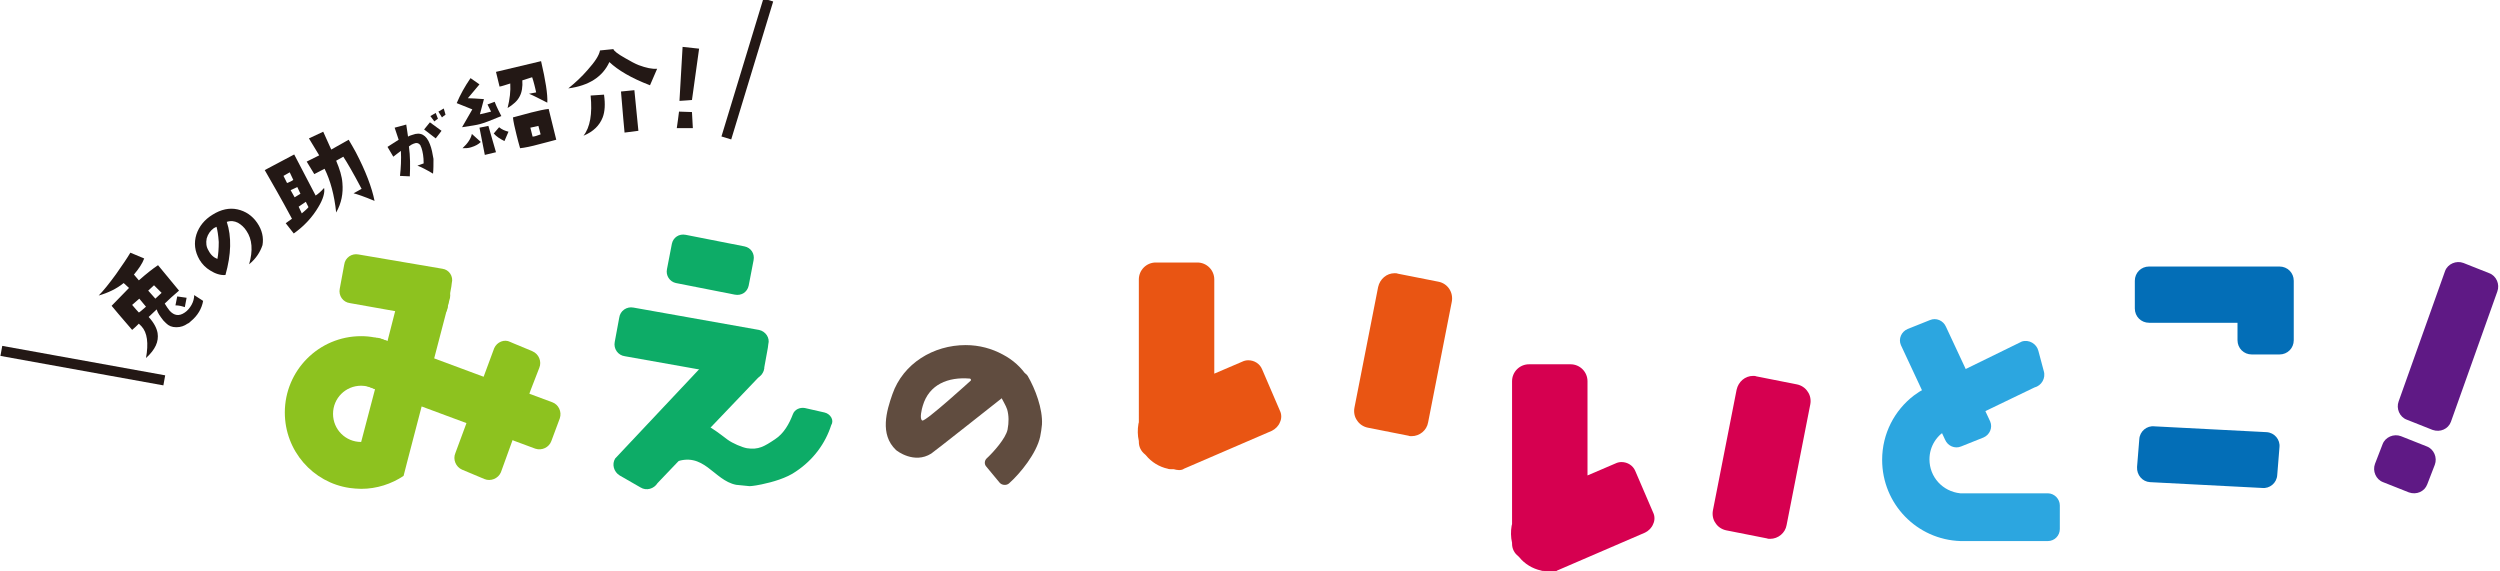 <?xml version="1.0" encoding="utf-8"?>
<!-- Generator: Adobe Illustrator 26.0.3, SVG Export Plug-In . SVG Version: 6.00 Build 0)  -->
<svg version="1.1" id="レイヤー_1" xmlns="http://www.w3.org/2000/svg" xmlns:xlink="http://www.w3.org/1999/xlink" x="0px"
	 y="0px" viewBox="0 0 560 128" style="enable-background:new 0 0 560 128;" xml:space="preserve">
<style type="text/css">
	.st0{fill:#0DAC67;}
	.st1{fill:#8DC21F;}
	.st2{fill:none;}
	.st3{fill:#00993E;}
	.st4{fill:#604C3F;}
	.st5{fill:#E95513;}
	.st6{fill:#D60050;}
	.st7{fill:#036EB7;}
	.st8{fill:#5F1985;}
	.st9{fill:#2CA6E0;}
	.st10{fill:#231815;}
	.st11{fill:none;stroke:#231815;stroke-width:2.286;stroke-miterlimit:10;}
</style>
<g>
	<g>
		<path class="st0" d="M184.7,92.4c-1.3-0.3-3-0.7-4.4-1c-1.1-0.2-2.3,0.3-2.7,1.4c-0.8,2.1-2,4.3-4,5.6c-2.4,1.6-3.7,2.4-6.3,2
			c-1.1-0.2-3.2-1.1-4.3-1.9c-1.4-1-5.5-4.5-8.5-4.5c-2.3,0-4.6,0.3-6.9,1.2c-4,1.6-7.2,4.6-9.1,8.3c-0.6,1.2-0.1,2.7,1.1,3.3
			c1.2,0.6,2.7,1.3,3.9,1.9c1,0.5,2.2,0.2,2.7-0.8c1.1-1.9,2.7-3.4,4.8-4.3c6.7-2.7,8.8,4,13.9,5c0.7,0.1,2.3,0.2,3,0.3
			c0,0,0.8,0,2.7-0.4c2.4-0.5,5.6-1.4,7.7-2.9c3.9-2.6,6.6-6.3,7.9-10.4C186.9,94.1,186,92.7,184.7,92.4z"/>
		<path class="st0" d="M149.4,60.3l1.1-5.7c0.3-1.4,1.6-2.3,3.1-2l13.2,2.6c1.4,0.3,2.3,1.6,2,3.1l-1.1,5.7c-0.3,1.4-1.6,2.3-3.1,2
			l-13.2-2.6C150,63.1,149.1,61.7,149.4,60.3z"/>
		<path class="st0" d="M137.8,102.7c-0.8,1.3-0.3,3,1,3.8l4.7,2.7c1.3,0.8,3,0.3,3.8-1l23.3-24.4l-13.7-1.4L137.8,102.7z"/>
		<path class="st0" d="M170,73.9l-28.1-5c-1.5-0.3-3,0.7-3.2,2.3l-1,5.4c-0.3,1.5,0.7,3,2.3,3.2l13.5,2.4l14.5,2.6l0,0
			c1.5,0.3,3-0.7,3.2-2.3l0-0.2l0.8-4.4l0.1-0.8C172.5,75.7,171.5,74.2,170,73.9z"/>
	</g>
	<g>
		<path class="st1" d="M79.7,82.6l1.9-5.1c0.5-1.4,2.1-2.2,3.6-1.7l38.5,14.3c1.4,0.5,2.2,2.1,1.7,3.6l-1.9,5.1
			c-0.5,1.4-2.1,2.2-3.6,1.7L81.4,86.2C79.9,85.7,79.2,84.1,79.7,82.6z"/>
		<path class="st1" d="M110.7,78l-8.7,23.5c-0.6,1.4,0.1,3.1,1.5,3.7l5,2.1c1.4,0.6,3.1-0.1,3.7-1.5l6.7-18.5l1.9-4.9l0,0
			c0.6-1.4-0.1-3.1-1.5-3.7l-0.2-0.1l-4.1-1.7l-0.7-0.3C113,75.9,111.3,76.6,110.7,78z"/>
		<path class="st2" d="M80.9,86.5c-3.5,0-6.3,2.8-6.3,6.3c0,3.5,2.8,6.3,6.3,6.3s6.3-2.8,6.3-6.3C87.1,89.3,84.3,86.5,80.9,86.5z"/>
		<path class="st2" d="M74.6,92.7c0,3.5,2.8,6.3,6.3,6.3c0,0,0,0,0.1,0l3-11.7c-0.9-0.5-2-0.8-3.1-0.8
			C77.4,86.5,74.6,89.3,74.6,92.7z"/>
		<path class="st3" d="M90.4,106.6l0.9-3.5L90.4,106.6C90.4,106.6,90.4,106.6,90.4,106.6z"/>
		<path class="st1" d="M98.7,63.3l-5.3-1.4c-1.5-0.4-3,0.5-3.4,2l-3.2,12.5c-1.9-0.7-3.8-1.1-5.9-1.1c-9.5,0-17.1,7.7-17.1,17.1
			c0,8.6,6.3,15.7,14.5,16.9c0.9,0.1,1.7,0.2,2.6,0.2c3.5,0,6.8-1.1,9.5-2.9l0.9-3.5l9.5-36.4C101.1,65.2,100.2,63.6,98.7,63.3z
			 M80.9,99C80.9,99,80.9,99,80.9,99c-3.5,0-6.3-2.8-6.3-6.3c0-3.5,2.8-6.3,6.3-6.3c1.1,0,2.2,0.3,3.1,0.8L80.9,99z"/>
		<path class="st1" d="M99.1,60.2l-18.8-3.2c-1.5-0.3-3,0.7-3.2,2.3l-1,5.4c-0.3,1.5,0.7,3,2.3,3.2l13.5,2.4l5.2,0.8l0,0
			c1.5,0.3,3-0.7,3.2-2.3l0-0.2l0.8-4.4l0.1-0.8C101.6,61.9,100.6,60.4,99.1,60.2z"/>
	</g>
	<g>
		<path class="st4" d="M233.4,95.1c0.2-3.5-1.5-8-3.2-10.9c-0.5-0.8-1.5-0.9-2.2-0.4l-3.5,3.1c-0.5,0.4-0.7,1.2-0.4,1.8
			c0.3,0.6,1.3,2.3,1.5,3c0.4,1.4,0.4,2.9,0.1,4.5c-0.4,2-3.2,5.1-4.6,6.4c-0.6,0.5-0.7,1.4-0.1,2l2.9,3.5c0.5,0.6,1.5,0.7,2.1,0.2
			c2.6-2.3,6.2-6.8,7-10.5C233.2,96.9,233.3,96,233.4,95.1z"/>
		<path class="st4" d="M224.6,79.4c-2.4-1.3-5.2-2.1-8.3-2.1c-7.2,0-14,4.1-16.4,11c-1.3,3.7-2.9,9,0.8,12.5
			c0.2,0.2,4.1,3.2,7.9,0.8c0.5-0.3,15.8-12.4,15.8-12.4l5.8-4.7c0,0,0,0,0,0C228.8,82.3,226.9,80.6,224.6,79.4z M206.6,94.2
			c-0.7-0.3-0.1-2.7,0.1-3.3c1.4-4.8,5.7-6.5,10.5-6.1c0.3,0,0.4,0.4,0.2,0.5C217.4,85.3,207.3,94.5,206.6,94.2z"/>
	</g>
	<g>
		<path class="st5" d="M316.2,97.7c-0.2,0-0.5,0-0.7-0.1l-9.1-1.8c-1-0.2-1.9-0.8-2.4-1.6c-0.6-0.8-0.8-1.9-0.6-2.9l5.3-27
			c0.4-1.8,1.9-3.1,3.7-3.1c0.2,0,0.5,0,0.7,0.1l9.1,1.8c2.1,0.4,3.4,2.4,3,4.5l-5.3,27C319.6,96.4,318,97.7,316.2,97.7
			C316.2,97.7,316.2,97.7,316.2,97.7z"/>
		<path class="st5" d="M264.1,105.3c-0.4,0-0.8-0.1-1.2-0.2l-0.1,0l-0.4,0c-0.3,0-0.6,0-0.8-0.1c-1.9-0.4-3.7-1.5-4.9-3l-0.1-0.1
			l-0.1-0.1c-0.9-0.7-1.4-1.7-1.4-2.8l0-0.1l0-0.1c-0.3-1.3-0.3-2.6-0.1-3.8c0-0.1,0.1-0.4,0.1-0.4V62.6c0-2.1,1.7-3.8,3.8-3.8h9.3
			c2.1,0,3.8,1.7,3.8,3.8v21.1l6.3-2.7c0.4-0.2,0.9-0.3,1.3-0.3c1.4,0,2.6,0.8,3.1,2l4,9.3c0.4,0.8,0.4,1.8,0,2.6
			c-0.3,0.8-1,1.5-1.8,1.9l-19.7,8.5C265,105.2,264.5,105.3,264.1,105.3L264.1,105.3z"/>
	</g>
	<g>
		<path class="st6" d="M347.7,128.1c-0.4,0-0.8-0.1-1.2-0.2l-0.1,0l-0.4,0c-0.3,0-0.6,0-0.8-0.1c-1.9-0.4-3.7-1.5-4.9-3l-0.1-0.1
			l-0.1-0.1c-0.9-0.7-1.4-1.7-1.4-2.8l0-0.1l0-0.1c-0.3-1.3-0.3-2.6-0.1-3.8c0,0,0.1-0.4,0.1-0.4V85.4c0-2.1,1.7-3.8,3.8-3.8h9.3
			c2.1,0,3.8,1.7,3.8,3.8v21.1l6.3-2.7c0.4-0.2,0.9-0.3,1.3-0.3c1.4,0,2.6,0.8,3.1,2l4,9.3c0.4,0.8,0.4,1.8,0,2.6
			c-0.3,0.8-1,1.5-1.8,1.9l-19.7,8.5C348.6,128,348.2,128.1,347.7,128.1C347.7,128.1,347.7,128.1,347.7,128.1z"/>
		<path class="st6" d="M396.5,120.7c-0.2,0-0.5,0-0.7-0.1l-9.1-1.8c-1-0.2-1.9-0.8-2.4-1.6c-0.6-0.8-0.8-1.9-0.6-2.9l5.3-27
			c0.4-1.8,1.9-3.1,3.7-3.1c0.2,0,0.5,0,0.7,0.1l9.1,1.8c1,0.2,1.9,0.8,2.4,1.6c0.6,0.8,0.8,1.9,0.6,2.9l-5.3,27
			C399.9,119.4,398.3,120.7,396.5,120.7C396.5,120.7,396.5,120.7,396.5,120.7z"/>
	</g>
	<g>
		<path class="st7" d="M478.7,104.6l0.5-6.2c0.1-1.8,1.7-3.1,3.4-2.9l25.1,1.3c1.8,0.1,3.1,1.7,2.9,3.4l-0.5,6.2
			c-0.1,1.8-1.7,3.1-3.4,2.9l-25.1-1.3C479.9,107.9,478.6,106.4,478.7,104.6z"/>
		<path class="st7" d="M513.8,62.9c0-1.8-1.4-3.2-3.2-3.2h-29.2c-1.8,0-3.2,1.4-3.2,3.2v6.2c0,1.8,1.4,3.2,3.2,3.2h19.8v3.9
			c0,1.8,1.4,3.2,3.2,3.2h6.2c1.8,0,3.2-1.4,3.2-3.2v-6.8c0-0.1,0-0.2,0-0.3V62.9z"/>
	</g>
	<g>
		<g>
			<path class="st8" d="M544.9,96.3l-5.8-2.3c-1.6-0.6-2.4-2.5-1.8-4.1l10.4-29.2c0.6-1.6,2.5-2.4,4.1-1.8l5.8,2.3
				c1.6,0.6,2.4,2.5,1.8,4.1l-10.4,29.2C548.4,96.1,546.6,96.9,544.9,96.3z"/>
		</g>
		<g>
			<path class="st8" d="M539.6,110.3l-5.8-2.3c-1.6-0.6-2.4-2.5-1.8-4.1l1.7-4.4c0.6-1.6,2.5-2.4,4.1-1.8l5.8,2.3
				c1.6,0.6,2.4,2.5,1.8,4.1l-1.7,4.4C543.1,110.1,541.3,110.9,539.6,110.3z"/>
		</g>
	</g>
	<g>
		<path class="st9" d="M458.7,110.5h-19.1c-0.2,0-0.3,0-0.5,0c-3.9-0.4-6.9-3.6-6.9-7.6c0-3,1.7-5.5,4.2-6.8l19.3-9.3
			c1.6-0.4,2.6-2.1,2.1-3.7l-1.2-4.5c-0.4-1.6-2.1-2.6-3.7-2.1l-19,9.3c-1.9,0.7-3.6,1.6-5.2,2.8c-4.3,3.3-7.1,8.5-7.1,14.4
			c0,9.9,7.8,17.9,17.6,18.2c0.1,0,0.3,0,0.4,0h19.1c1.5,0,2.7-1.2,2.7-2.7v-5.3C461.4,111.8,460.2,110.5,458.7,110.5z"/>
		<path class="st9" d="M444.3,98l-5,2c-1.4,0.6-3-0.1-3.6-1.5l-9.9-21.2c-0.6-1.4,0.1-3,1.5-3.6l5-2c1.4-0.6,3,0.1,3.6,1.5l9.9,21.2
			C446.4,95.8,445.7,97.4,444.3,98z"/>
	</g>
	<g>
		<path class="st10" d="M45.5,67.4c-0.3,1.7-1.2,3.3-2.8,4.6c-0.2,0.2-0.4,0.4-0.7,0.5c-0.7,0.5-1.5,0.8-2.5,0.8
			c-1,0-1.7-0.3-2.3-0.9c-0.2-0.2-0.4-0.4-0.6-0.6c-0.7-0.9-1.3-1.7-1.5-2.5L33.3,71c1.2,1.3,1.8,2.5,2,3.6c0.3,1.9-0.5,3.7-2.6,5.6
			c0.6-3.3,0.3-5.7-1-7.1c-0.2-0.2-0.4-0.4-0.6-0.6c-0.5,0.5-1,1-1.5,1.4c-2.3-2.7-3.9-4.5-4.6-5.4l3.9-4l-1.2-1.1
			c-1.6,1.3-3.5,2.2-5.6,2.8c1-1,2.3-2.6,3.9-4.8c1.4-2,2.5-3.6,3.2-4.8l3.1,1.3c-0.4,1.1-1.2,2.3-2.3,3.6l1.1,1.3
			c1.7-1.5,3.1-2.6,4.3-3.4l4.7,5.7c-1.3,1.1-2.4,2.1-3.2,2.9c0.4,0.7,0.8,1.2,1.1,1.6c1,1.1,2.1,1.3,3.4,0.4c0.6-0.4,1.1-1,1.5-1.7
			c0.4-0.7,0.6-1.5,0.6-2.2L45.5,67.4z M32.7,68.7l-1.5-1.8l-1.6,1.4c0.6,0.7,1.1,1.3,1.5,1.7C31.2,70,31.8,69.5,32.7,68.7z
			 M36.2,65.6l-1.7-1.7l-1.3,1.2l1.6,1.8L36.2,65.6z M41.8,66.7l-0.4,2.1c-0.6-0.2-1.3-0.4-2.1-0.4l0.4-2L41.8,66.7z"/>
		<path class="st10" d="M55.8,59.2c0.9-3.1,0.7-5.6-0.6-7.5c-0.5-0.8-1.2-1.4-1.9-1.8c-0.8-0.4-1.6-0.5-2.5-0.2
			c1.1,3.3,1,7.3-0.3,11.9c-1.1,0.1-2.3-0.3-3.4-1c-1-0.6-1.8-1.4-2.4-2.4c-1.1-1.9-1.3-3.8-0.7-5.7c0.6-1.8,1.8-3.3,3.6-4.4
			c1.9-1.2,3.8-1.6,5.6-1.2c1.8,0.4,3.3,1.4,4.4,3c1.1,1.6,1.5,3.3,1.2,5C58.3,56.4,57.4,57.9,55.8,59.2z M48.5,50.8
			c-0.2,0.1-0.4,0.2-0.6,0.3c-0.8,0.6-1.3,1.3-1.6,2.3c-0.2,1-0.1,1.9,0.4,2.7c0.5,1,1.2,1.6,2,1.9c0.2-1,0.3-2.3,0.3-3.8
			C48.9,52.7,48.7,51.5,48.5,50.8z"/>
		<path class="st10" d="M72.6,42.1c0.2,1-0.2,2.5-1.3,4.3c-1.3,2.2-3.1,4.2-5.5,5.9L64,50l1.4-1c-2.4-4.5-4.5-8.1-6.1-10.9l6.6-3.5
			l4.8,9.2C71.2,43.5,71.9,42.9,72.6,42.1z M64.9,38.6l-1.4,0.8l0.8,1.6c0.5-0.2,1-0.4,1.4-0.7L64.9,38.6z M66.6,41.9l-1.5,0.7
			l0.9,1.6c0.2-0.1,0.6-0.4,1.3-0.8L66.6,41.9z M68.5,45.2l-1.6,1.1l0.7,1.5c0.7-0.6,1.2-1,1.5-1.4L68.5,45.2z M78.1,31.3
			c0.6,1,1.1,1.9,1.6,2.8c2.2,4.2,3.6,7.9,4.2,10.9c-2.4-1-3.9-1.5-4.7-1.7l1.8-1c-1.9-3.6-3.3-6-4.1-7.2L75.3,36
			c0.8,1.9,1.3,3.5,1.4,5c0.2,2.3-0.2,4.5-1.4,6.6c-0.4-3.9-1.3-7.2-2.6-9.8l-2.3,1.2l-1.7-2.8l2.8-1.4L69.2,31l3.2-1.5l1.8,4
			L78.1,31.3z"/>
		<path class="st10" d="M97,38.9c-1.5-0.9-2.7-1.5-3.5-1.8c0.2-0.1,0.7-0.2,1.4-0.5c0-1.5-0.2-2.6-0.5-3.5c-0.1-0.2-0.2-0.4-0.2-0.5
			c-0.4-0.6-0.9-0.7-1.6-0.4c-0.3,0.1-0.6,0.3-1,0.6c0.3,2.2,0.3,4.4,0.2,6.7l-2.2-0.1c0.2-1.8,0.3-3.7,0.2-5.6
			c-0.5,0.4-1.1,0.8-1.7,1.3l-1.3-2.2c0.9-0.6,1.7-1.1,2.5-1.6l-0.9-2.7l2.6-0.7l0.4,2.7c0.3-0.2,0.7-0.3,1-0.4
			c1.8-0.7,3.1,0,3.9,2.1c0.4,1,0.6,2.1,0.8,3.3C97.1,36.8,97.1,38,97,38.9z M98.9,29.3c-0.2,0.3-0.6,0.8-1.3,1.7
			c-1.3-1-2.2-1.7-2.6-2l1.3-1.6L98.9,29.3z M98.1,26.6c-0.3,0.2-0.6,0.4-0.8,0.6L96.4,26l1.2-0.7L98.1,26.6z M99.4,24.3l0.4,1.4
			c-0.3,0.2-0.6,0.4-0.8,0.6L98.2,25L99.4,24.3z"/>
		<path class="st10" d="M112.3,26c-2.4,1-4,1.6-4.8,1.8c-0.7,0.2-2,0.4-4,0.7l2.3-4l-3.5-1.4c0.8-1.9,1.8-3.7,3.1-5.6l2,1.4
			l-2.6,3.1c0.8,0,2,0.1,3.6,0.2l-0.9,3.4c0.4-0.1,0.9-0.2,1.3-0.3c0.4-0.1,0.8-0.2,1.2-0.3l-0.8-1.6l1.6-0.6
			C111.3,24.1,111.9,25.2,112.3,26z M107.7,31.8c-0.5,0.5-1.2,0.9-2.2,1.2c-0.6,0.2-1.2,0.2-1.9,0.2c1.2-1.1,1.9-2.2,2.1-3.2
			L107.7,31.8z M111.1,34.1l-2.5,0.6l-1.2-6.1l2-0.4L111.1,34.1z M113.9,29.5l-0.9,2.1c-1-0.5-1.8-1-2.4-1.7l1.2-1.4
			C112.4,29,113.1,29.3,113.9,29.5z M121.2,13.7c1,4.3,1.5,7.4,1.4,9.3c-1.8-0.9-3.1-1.6-4.1-2l1.6-0.3c-0.1-0.6-0.3-1.2-0.4-1.7
			c-0.2-0.7-0.3-1.2-0.5-1.7l-2.2,0.7c0.1,1.4-0.1,2.7-0.6,3.6c-0.5,1-1.4,1.8-2.7,2.6c0.5-2,0.7-3.8,0.6-5.5
			c-1,0.3-1.8,0.6-2.4,0.7l-0.8-3.3L121.2,13.7z M124.6,31.3c-1.4,0.4-2.7,0.7-3.8,1c-1.8,0.5-3.3,0.8-4.3,0.9
			c-0.3-1.1-0.6-2.1-0.8-3c-0.4-1.6-0.7-2.9-0.8-3.9c1.5-0.4,2.9-0.8,4.1-1.1c1.6-0.4,2.9-0.7,3.9-0.8L124.6,31.3z M121.1,30.1
			l-0.5-1.9l-1.8,0.4l0.5,2C119.7,30.6,120.3,30.4,121.1,30.1z"/>
		<path class="st10" d="M147.2,15.4l-1.6,3.7c-4.2-1.6-7.2-3.4-9.1-5.2c-1.5,3.3-4.6,5.3-9.2,5.9c1.6-1.3,3-2.6,4.3-4.1
			c1.7-1.9,2.6-3.3,2.8-4.4l3-0.3c0.1,0.4,1,1.1,2.6,2c1.2,0.7,2.3,1.3,3.1,1.6C144.7,15.2,146.1,15.5,147.2,15.4z M135.3,21.2
			c0.3,2.1,0.2,3.8-0.3,5.1c-0.7,1.8-2.1,3.2-4.3,4.1c1.5-1.9,2-4.9,1.6-9L135.3,21.2z M143,29.3l-3.1,0.4c-0.1-1.1-0.4-4.2-0.8-9.2
			l3-0.3L143,29.3z"/>
		<path class="st10" d="M155.2,28.7l-3.6,0c0.2-1.5,0.4-2.7,0.5-3.7l2.9,0.1L155.2,28.7z M156.6,10.9L155,22.4
			c-0.8,0.1-1.7,0.1-2.8,0.2l0.7-12.1L156.6,10.9z"/>
	</g>
	<line class="st11" x1="0.3" y1="78.6" x2="36.8" y2="85.2"/>
	<line class="st11" x1="172.1" y1="0" x2="162.7" y2="30.9"/>
</g>
<g>
</g>
<g>
</g>
<g>
</g>
<g>
</g>
<g>
</g>
<g>
</g>
</svg>
